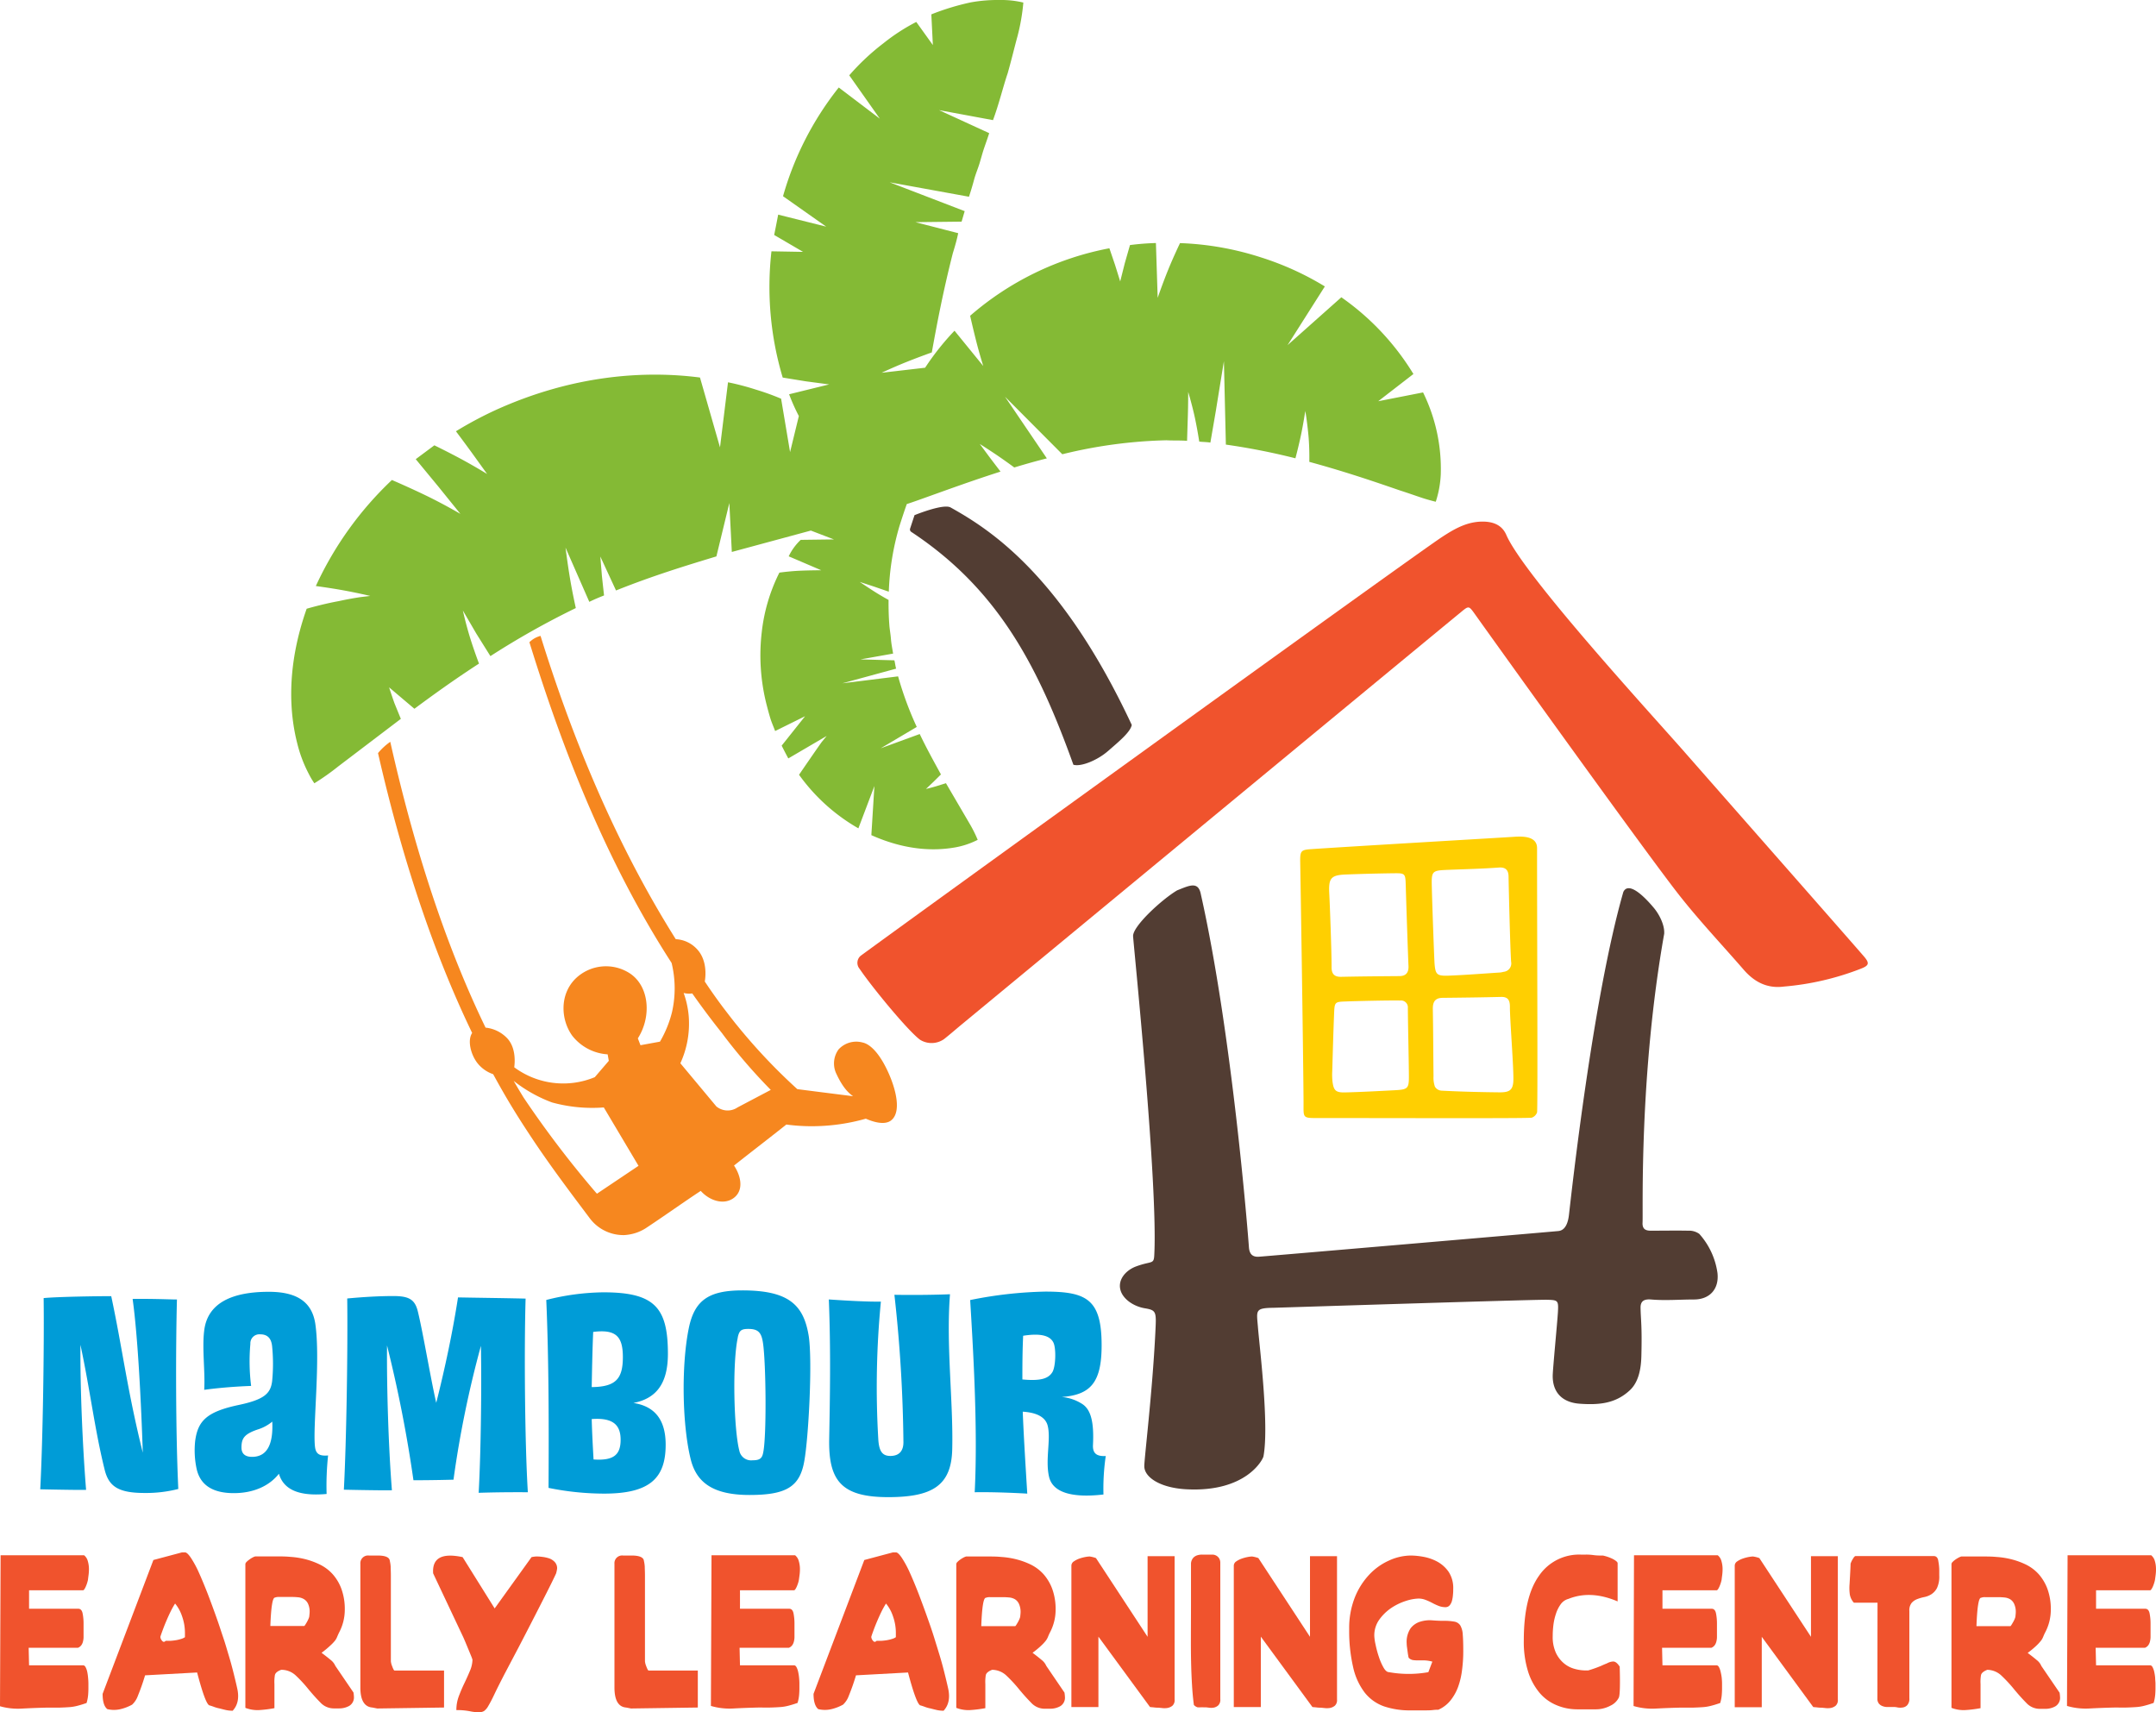 <svg id="Layer_1" data-name="Layer 1" xmlns="http://www.w3.org/2000/svg" viewBox="0 0 538.46 427.61"><defs><style>.cls-1{fill:#f0532d;}.cls-2{fill:#523d33;}.cls-3{fill:#ffcf01;}.cls-4{fill:#84ba35;}.cls-5{fill:#009cd7;}.cls-6{fill:#f6871f;}</style></defs><title>Nambour EL Centre</title><path class="cls-1" d="M445.58,246.37c-4.21.56-7.43-1.13-10.09-4.2-5.54-6.38-11.37-12.53-16.55-19.19-8.41-10.82-41.94-57.49-50.66-69.72-1.44-2-1.47-2-3.4-.4-7.33,6-115.68,95.52-124.73,103-1.46,1.21-2.89,2.46-4.38,3.64a5.44,5.44,0,0,1-6,.15c-3.1-2.32-12-13.14-15.09-17.71a2.31,2.31,0,0,1,.27-3.25c8.77-6.47,138-99.88,145.17-104.57,3.14-2.06,6.38-3.94,10.42-3.86,2.64.06,4.65,1,5.66,3.32,4.33,10,35.7,44.22,44,53.64,11.34,12.92,41.59,47.3,45.32,51.63,1.47,1.71,1.27,2.28-.81,3.08A68.6,68.6,0,0,1,445.58,246.37Z"/><path class="cls-2" d="M318.16,326.59c-4.74.07-4.35.58-4,4.72.34,4.5,2.86,24.56,1.39,32.38-.16.85-4.36,9-19.21,8.23-6.62-.35-10.48-3-10.55-5.68-.07-1.55,2-18.17,2.76-33.52.25-5.1.32-5.51-2.61-6s-5.42-2.34-6.06-4.41c-.82-2.63,1.19-5,3.73-6,3.94-1.48,4.53-.5,4.66-2.73,1-17.52-5.14-77.27-5.28-79.77s7.29-9.28,11-11.46c3.13-1.25,5.29-2.34,5.93,1,7.78,34.65,11.77,84.77,12,88.14.13,1.61.81,2.46,2.5,2.35,1.47-.09,71.1-6.07,74.76-6.41,1.89-.17,2.47-2.33,2.67-4.05.64-5.56,5.94-54,13.58-80.64,1.38-2.84,5.56,1.51,7.63,4,1.32,1.57,2.73,4.28,2.57,6.46-6.29,35.48-5.24,69.14-5.4,72.09-.09,1.55.64,2.07,2.1,2.05,3.1,0,6.2-.06,9.29,0a4.38,4.38,0,0,1,2.79.81,18.5,18.5,0,0,1,4.53,9.77c.43,3.94-1.88,6.57-5.81,6.6-3.69,0-7.13.31-10.8,0-1.75-.14-2.63.43-2.6,2.08.05,3.07.4,4.4.2,12.07-.08,3.26-.72,6.61-3,8.63-3.5,3.19-7.53,3.6-12.4,3.25-4.26-.3-6.78-2.74-6.74-7,0-1.47,1.16-13.39,1.3-15.89.17-2.95,0-3-2.8-3.07C382.39,324.54,319.48,326.56,318.16,326.59Z"/><path class="cls-3" d="M383.88,211.94c0,21.08.2,65.05,0,65.87a2.15,2.15,0,0,1-1.34,1.31c-1,.21-36.1.08-52.6.09-4.87,0-4.35.21-4.38-4.2-.11-14.74-.74-54.51-.83-59.66-.05-2.91.18-3.12,2.82-3.3,10-.68,43.44-2.63,50.2-3.05C379.6,208.88,384,208.49,383.88,211.94Zm-7.12,7c0-1.46-.57-2.43-2.42-2.29-4.1.3-8.22.4-12.33.56-4.45.18-4.52.17-4.41,4.45.13,5.29.6,17.92.68,19,.22,2.62.57,3.06,3.21,3,4.4-.16,8.8-.52,13.19-.8a6.23,6.23,0,0,0,.86-.17,2.1,2.1,0,0,0,1.86-2.51C377.16,236.7,376.83,222.59,376.76,218.92Zm-44.2,22.61c0,1.63.66,2.42,2.37,2.39,4.86-.1,9.71-.14,14.57-.18,1.73,0,2.35-1,2.27-2.54-.1-2-.56-15.57-.69-20.28-.09-2.84-.17-2.9-3.1-2.86q-6,.08-11.92.31c-3.63.15-4.27.92-4.08,4.64C332.12,225.65,332.59,238,332.56,241.53Zm44.54,9.9c0-1.53-.37-2.53-2.2-2.49-4.85.12-9.71.18-14.56.23-1.92,0-2.52,1-2.49,2.81.1,5.59.11,11.18.17,16.77a6.83,6.83,0,0,0,.35,2.6,2.05,2.05,0,0,0,1.68,1c4.82.25,9.66.37,14.5.42,2.27,0,3.3-.44,3.41-2.83C378.09,266.9,377.07,254.52,377.1,251.43ZM336,250.1c-2.57.08-2.69.19-2.8,2.8-.2,4.85-.33,9.7-.47,14.55a16.76,16.76,0,0,0,.06,2.65c.29,2.22.81,2.76,3.1,2.71,4.11-.1,8.22-.33,12.32-.54,3.45-.18,3.69-.39,3.66-3.76-.05-5.58-.21-11.17-.26-16.75a1.72,1.72,0,0,0-1.91-1.9C347.29,249.79,338.16,250,336,250.1Z"/><path class="cls-2" d="M276.66,187.61c2.8-2.43,5.65-4.77,6-6.57-17.56-37.59-35.55-48.89-45.26-54.32-1.85-1-9,1.93-9,1.93l-1.08,3.29a.73.73,0,0,0,.27.89c21.95,14.49,31.81,34,40.49,58.15C270.07,191.55,274.18,189.77,276.66,187.61Z"/><path class="cls-4" d="M355.41,98l-11.2,2.2,8.79-6.8a63.92,63.92,0,0,0-18-19.16L321.57,86.19l9.31-14.66a72.74,72.74,0,0,0-16-7.27,74,74,0,0,0-20.17-3.55s-1.63,3.38-3,6.76-2.58,6.91-2.58,6.91l-.44-13.69a64.41,64.41,0,0,0-6.48.51l-1.3,4.55-1.14,4.53-1.3-4.16C277.75,64,277.07,62,277.07,62a74,74,0,0,0-34.78,16.86S243,82,243.8,85.17s1.77,6.24,1.77,6.24l-7.18-8.82a64.81,64.81,0,0,0-7.34,9.24l-10.86,1.26s3-1.41,6.17-2.68,6.36-2.4,6.36-2.4c1.31-7.3,2.86-15.39,5.25-24.78.53-1.7,1-3.35,1.34-5l-10.7-2.75,11.55-.13.77-2.62-18.73-7.2L242,49.13c.48-1.43.9-2.86,1.28-4.27s.94-2.7,1.34-4,.75-2.68,1.18-3.93.87-2.46,1.25-3.68L234.52,27.5,248,30c1.54-4.15,2.51-8.31,3.67-11.71,1-3.54,1.76-6.74,2.45-9.24A50.61,50.61,0,0,0,255.58.64,23.46,23.46,0,0,0,249.74,0a38.1,38.1,0,0,0-7.28.59,61.39,61.39,0,0,0-9.86,3l.38,7.66-4.14-5.77a48.72,48.72,0,0,0-8.21,5.33,57.86,57.86,0,0,0-8.53,8l7.64,10.83-10.26-7.79A77.62,77.62,0,0,0,195.56,49l10.79,7.6-12-3c-.33,1.72-.66,3.42-1,5.08l7.22,4.22-7.9-.14a79,79,0,0,0,2.81,31.53l5.8.94,5.8.77-10,2.46a48.91,48.91,0,0,0,2.43,5.44l-2.19,9-2.24-13.33a60.34,60.34,0,0,0-6.26-2.26,63.77,63.77,0,0,0-7-1.84l-2,16.25-5-17.44c-14-1.81-31.87-.59-51.12,8.16a94.16,94.16,0,0,0-9.83,5.26s2,2.66,3.93,5.31l3.86,5.36s-3.12-1.92-6.44-3.71-6.74-3.45-6.74-3.45l-4.65,3.46,5.61,6.8,5.54,6.86s-4.08-2.39-8.34-4.46-8.76-4-8.76-4a85.64,85.64,0,0,0-19,26.48s3.48.46,6.86,1.07,6.73,1.4,6.73,1.4l-2.47.3c-1.47.22-3.42.56-5.41,1-4,.72-8,1.9-8,1.9-5.35,15.15-4.12,26.75-2.34,33.67a33.4,33.4,0,0,0,2.88,7.59,19.2,19.2,0,0,0,1.38,2.33,60.24,60.24,0,0,0,6-4.24l15.6-11.85-1.58-3.87c-.72-2-1.35-4-1.35-4l3.16,2.68L103.5,177c4.72-3.5,10-7.31,16.13-11.28,0,0-1.21-3.17-2.25-6.53s-1.78-6.73-1.78-6.73l3.36,5.77,3.52,5.62a203.9,203.9,0,0,1,21.33-12s-.85-3.77-1.47-7.51-1.1-7.58-1.1-7.58l5.94,13.54c1.21-.6,2.45-1.11,3.68-1.6,0,0-.27-2.42-.53-4.84l-.4-4.88,3.92,8.48c9.07-3.64,17.48-6.21,25.07-8.51l3.23-13.33.62,12.22,19.74-5.34,5.76,2.21-8.29.11a13.74,13.74,0,0,0-3,4.11l8.13,3.48s-2.57,0-5.22.11-5.24.48-5.24.48a43.9,43.9,0,0,0-4.4,14.84,49.86,49.86,0,0,0,1.2,18.12c.3,1.16.6,2.3.94,3.41s.81,2.14,1.2,3.19l7.48-3.7-5.85,7.35c.55,1.09,1.1,2.16,1.66,3.19l9.58-5.61-1.17,1.43c-.67.86-5.73,8.26-5.73,8.26a46.82,46.82,0,0,0,14.82,13.38l4-10.56-.76,12.26c8.93,4,16,3.83,20.25,3.17a20.08,20.08,0,0,0,6.31-2,32.62,32.62,0,0,0-2-4c-1.35-2.32-3.33-5.69-5.93-10.14l-2.44.76c-1.25.37-2.55.68-2.55.68l1.88-1.79,1.86-1.84c-1.67-3.06-3.52-6.37-5.3-10.09l-9.74,3.56,9-5.33a84.22,84.22,0,0,1-4.66-12.63l-13.91,1.73,13.42-3.66c-.21-.7-.26-1.41-.44-2.08l-8.48-.23,8.16-1.45c-.2-1.26-.45-2.47-.54-3.67s-.31-2.3-.39-3.39c-.17-2.18-.22-4.31-.2-6.34,0,0-1.84-1-3.64-2.15s-3.56-2.35-3.56-2.35l3.64,1.19,3.62,1.25a65.59,65.59,0,0,1,2.69-16.48c.64-2,1.22-3.77,1.63-4.91.07-.18.11-.33.17-.49,1.22-.39,2.94-1,5.05-1.76,4.49-1.6,10.79-3.92,18.36-6.35l-2.62-3.44-2.56-3.46s2.23,1.4,4.39,2.87,4.23,3,4.23,3c2.56-.78,5.27-1.55,8.13-2.27L251,99.07l14.31,14.37a119.71,119.71,0,0,1,26-3.49c1.77.1,3.46,0,5.16.14,0,0,.09-3,.19-6.11s.09-6.11.09-6.11.94,3.11,1.61,6.17,1.15,6.24,1.15,6.24c.93.11,1.87.09,2.78.25l1.38-8c.64-4,2-12.33,2-12.33l.49,20.83a165.5,165.5,0,0,1,17.37,3.42s.77-2.85,1.39-5.81,1.07-6,1.07-6,.16.8.32,2,.36,2.83.5,4.4c.27,3.2.19,6.3.19,6.3,9.33,2.54,17.09,5.23,22.64,7.14,2.85.91,5,1.72,6.53,2.17s2.41.65,2.41.65a25.56,25.56,0,0,0,1.25-6.78A43.28,43.28,0,0,0,355.41,98Z"/><path class="cls-5" d="M44.53,371.84a32.57,32.57,0,0,1-8.44,1c-6.76,0-9-1.77-10-6-2.44-9.89-3.56-19.57-6-31-.09,10.84.56,25.71,1.41,36.21,0,.07-5.73,0-11.45-.13.66-12.48,1-35.81.85-47.75,3.56-.34,13.22-.48,16.88-.48,2.81,13.17,4,23.47,7.88,39.09-.38-11.87-1.22-29-2.54-38.4,5.72-.07,11.07.2,11.07.13C43.87,337,43.87,357.79,44.53,371.84Z"/><path class="cls-5" d="M51,347.08c.28-4.43-.57-10.37,0-14.8.84-7,7.12-9.68,16.13-9.68,6.93,0,10.78,2.45,11.62,8,1.32,9.07-.65,25.57-.09,30.62.19,1.77,1,2.46,3.28,2.25a71.5,71.5,0,0,0-.37,9.62c-6.1.54-10.6-.61-11.91-5.05-2.35,3-6.29,4.84-11.26,4.84-5.15,0-8.34-1.91-9.28-6a22,22,0,0,1-.38-7c.66-5,2.82-7.3,10.79-9,6.47-1.36,8.06-2.86,8.44-6a44,44,0,0,0,0-8.59c-.19-2.05-1.13-3.07-3-3.07a2.25,2.25,0,0,0-2.44,2.38,49.09,49.09,0,0,0,.19,10.51S57,346.26,51,347.08ZM64.31,357c-3.37,1.16-4,2.25-4,4.5,0,1.78,1.22,2.32,2.63,2.32q5.48,0,5.06-8.8A10.56,10.56,0,0,1,64.31,357Z"/><path class="cls-5" d="M131.27,324.3c-.38,12.62-.19,36.36.56,48.36,0,0-6-.07-12.28.14.56-10.3.75-26.26.56-36.7a261.05,261.05,0,0,0-6.85,33.42s-4.78.14-10,.14A331.64,331.64,0,0,0,96.66,336c-.09,10.85.38,25.65,1.22,36.15,0,.07-6.28,0-12-.13.66-12.48,1-35.81.84-47.75,3.57-.34,7.79-.61,11.45-.61,3.84,0,5.43.75,6.18,3.82,1.32,5.39,3.19,16.71,4.6,22.85,2.16-8.53,4.13-17.8,5.44-26.33C119.64,324.1,126,324.17,131.27,324.3Z"/><path class="cls-5" d="M136.43,324.64a60.21,60.21,0,0,1,14.25-1.91c12.76,0,16.13,3.75,16.13,15.35,0,7.43-2.9,11.18-8.62,12.28,5.25.81,8.06,4.09,8.06,10.43,0,8.39-4,12.21-15.38,12.21A70,70,0,0,1,137,371.57C137.08,356.77,137.08,339.38,136.43,324.64Zm19.13,14.26c0-5.12-1.69-7-7.41-6.28-.19,4.23-.28,9-.37,13.78C153.78,346.33,155.56,344.35,155.56,338.9Zm-7.32,25.57c5,.35,6.76-1.15,6.76-4.91,0-3.54-1.69-5.59-7.22-5.18C147.87,357.86,148.06,361.27,148.24,364.47Z"/><path class="cls-5" d="M202,333.78c.94,6.55-.09,25.44-1.13,31.1-1.12,6.48-4.59,8.46-13.69,8.46-9.38,0-13.22-3.34-14.63-8.73-2.15-8.46-2.44-23.33-.56-32.74,1.41-7.16,5-9.62,13.41-9.62C197,322.25,200.76,325.87,202,333.78Zm-17.73.21c-1.4,6.48-1,23,.38,28.3a3,3,0,0,0,3.28,2.39c1.69,0,2.35-.41,2.63-1.71.94-3.75.75-22.57,0-27.55-.38-2.59-1.13-3.55-3.66-3.55C185.1,331.87,184.63,332.28,184.25,334Z"/><path class="cls-5" d="M207,324.51c3.84.27,9.75.61,13,.54a221.68,221.68,0,0,0-.65,34.31c.18,3.07,1,4.3,3.19,4.23s3.09-1.43,3.09-3.41a360.42,360.42,0,0,0-2.25-36.83c8,.13,13.88-.14,13.88-.14-1,12.82.84,26.8.56,38.67-.19,9.14-5,12-16,12-11.73,0-14.92-4.16-14.73-14.53S207.51,337.26,207,324.51Z"/><path class="cls-5" d="M255.43,352.54c.19,5,.56,11.25,1.13,20.46-8.54-.48-13.13-.34-13.13-.34.84-16.37-.47-36.9-1.13-48a103.55,103.55,0,0,1,18.76-2.11c10.41,0,14.07,2,14.07,13.43,0,9.35-2.82,12.35-9.95,12.89a11.27,11.27,0,0,1,5.16,1.78c2.16,1.43,2.91,4.63,2.63,10.23-.09,2,.84,2.86,3.19,2.73a56.13,56.13,0,0,0-.57,9.61c-7.69.89-12.66-.41-13.59-4.43-1-4.3.56-9.55-.38-12.89C261,353.77,258.71,352.74,255.43,352.54Zm-.09-8.05c4.41.41,6.47-.14,7.5-1.84.84-1.43.94-5.87.28-7.3-.84-1.84-3.28-2.45-7.59-1.77C255.34,337.74,255.34,341,255.34,344.49Z"/><path class="cls-1" d="M.15,388.39H21a2.78,2.78,0,0,1,.92,1.43,7.11,7.11,0,0,1,.29,1.75,11.33,11.33,0,0,1-.08,1.67c-.07.53-.12.93-.15,1.19s-.1.47-.18.76-.19.58-.31.87a4.88,4.88,0,0,1-.38.76c-.14.21-.26.32-.36.32H7.26v4.61H19.54c.58,0,.95.4,1.1,1.2a12.79,12.79,0,0,1,.23,2.38v2.55c0,.32,0,.66,0,1a4.76,4.76,0,0,1-.15,1.07,2.52,2.52,0,0,1-.41.91,1.92,1.92,0,0,1-.84.64H7.16l.1,4.38H20.77c.24,0,.44.16.61.47a4.62,4.62,0,0,1,.41,1.16A11.94,11.94,0,0,1,22,419c.05.53.08,1,.08,1.43v1.12c0,.26,0,.75-.05,1.47a9.83,9.83,0,0,1-.41,2.27c-.75.26-1.48.49-2.18.67a11,11,0,0,1-2.07.36c-.68.05-1.47.09-2.38.12s-1.93,0-3.09,0q-3.37.08-6.32.24A16.47,16.47,0,0,1,0,426.1Z"/><path class="cls-1" d="M25.63,423l12.68-33.42,7.16-1.91h.72c.38,0,.87.45,1.48,1.35a25.82,25.82,0,0,1,2,3.7q1.06,2.36,2.25,5.41c.78,2.05,1.57,4.18,2.35,6.41.55,1.54,1,3,1.51,4.49s.91,2.94,1.36,4.42.83,2.9,1.17,4.26.65,2.64.92,3.86c.55,2.38.17,4.27-1.12,5.65a8.06,8.06,0,0,1-1.61-.16c-.5-.11-1-.24-1.61-.4a8.68,8.68,0,0,1-1.44-.4,11.57,11.57,0,0,0-1.22-.4c-.69-.42-1.67-3.15-3-8.19l-13,.71a52.61,52.61,0,0,1-1.79,5.1A5.6,5.6,0,0,1,33,425.7a11.52,11.52,0,0,1-2.89,1.12,7.08,7.08,0,0,1-3.3,0C26,426.18,25.63,424.91,25.63,423Zm14.42-14.24a1.58,1.58,0,0,0,.44,1c.29.35.59.33.89,0,.34,0,.74,0,1.2,0a13.46,13.46,0,0,0,1.39-.16,8.52,8.52,0,0,0,1.3-.32,2.93,2.93,0,0,0,.92-.43v-1a12.35,12.35,0,0,0-.72-4.22,9.93,9.93,0,0,0-1.74-3.18,20.57,20.57,0,0,0-1.12,2c-.38.77-.73,1.55-1.07,2.35s-.64,1.55-.9,2.26S40.19,408.28,40.05,408.76Z"/><path class="cls-1" d="M70.23,417c-1,.37-1.48.82-1.58,1.35a10.31,10.31,0,0,0-.11,2.23v6a30.75,30.75,0,0,1-3.88.48,8.32,8.32,0,0,1-3.38-.56V390.61a.78.78,0,0,1,.26-.51,4.06,4.06,0,0,1,.64-.56A6.6,6.6,0,0,1,63,389a3.63,3.63,0,0,1,.75-.32h5.42c1,0,2.15,0,3.4.12a20.71,20.71,0,0,1,3.76.6A18.73,18.73,0,0,1,80,390.77a10.57,10.57,0,0,1,3.12,2.39,11.48,11.48,0,0,1,2.17,3.7,14.8,14.8,0,0,1,.82,5.21,12.14,12.14,0,0,1-1.48,5.73c-.17.37-.32.7-.44,1a3.67,3.67,0,0,1-.59,1A10.87,10.87,0,0,1,82.43,411a22.19,22.19,0,0,1-2.12,1.75c.92.69,1.68,1.29,2.28,1.79A3.75,3.75,0,0,1,83.74,416l4.55,6.68c.07.53.1.85.1,1A2.47,2.47,0,0,1,87.24,426a5.09,5.09,0,0,1-2.53.64H83.28A4.56,4.56,0,0,1,80,425.15q-1.49-1.51-3-3.34a33.23,33.23,0,0,0-3.09-3.35A5.22,5.22,0,0,0,70.23,417ZM72,398.81H69.72a2.45,2.45,0,0,0-1.07.16q-.87,0-1.13,7.08H76s.11-.09.23-.28.25-.4.39-.64.26-.48.38-.75a3.18,3.18,0,0,0,.23-.64c.07-.63.1-1,.1-1.11a4.65,4.65,0,0,0-.41-2.15,2.63,2.63,0,0,0-1.05-1.15,3.49,3.49,0,0,0-1.4-.44c-.51-.05-1-.08-1.43-.08Z"/><path class="cls-1" d="M90,421.41V390.53a1.93,1.93,0,0,1,2.15-2.07h2.14c2,0,3,.46,3.07,1.36a8.16,8.16,0,0,1,.21,1.43c0,.53.05,1.27.05,2.23v19.65c0,.8,0,1.38,0,1.75a4.26,4.26,0,0,0,.31,1.2c.27.74.47,1.11.61,1.11H110.9v9.23l-16.68.24L93,426.42Q90,426.18,90,421.41Z"/><path class="cls-1" d="M118,414.48a7.45,7.45,0,0,0-.28-.79c-.19-.48-.41-1-.67-1.63l-.79-1.91c-.28-.66-.51-1.21-.72-1.63l-7.36-15.6q-.42-5.73,7.36-4.06l8,12.81,9.21-12.81a7.94,7.94,0,0,1,1.12-.16c.35,0,.81,0,1.41.08a9,9,0,0,1,1.77.36,3.5,3.5,0,0,1,1.48.92,2.29,2.29,0,0,1,.61,1.67,9.39,9.39,0,0,1-.25,1.19c-.41.9-1.11,2.34-2.1,4.3s-2.1,4.14-3.32,6.52-2.5,4.86-3.82,7.4L126,418.07c-1.09,2.12-1.94,3.8-2.53,5.05s-1.09,2.2-1.49,2.86a3.88,3.88,0,0,1-1.1,1.32,2.61,2.61,0,0,1-1.38.31,12.17,12.17,0,0,1-2.2-.27,16.72,16.72,0,0,0-3.32-.28,9.69,9.69,0,0,1,.61-3.46c.41-1.09.86-2.15,1.36-3.19s.94-2,1.35-3A7.51,7.51,0,0,0,118,414.48Z"/><path class="cls-1" d="M153.46,421.41V390.53a1.92,1.92,0,0,1,2.15-2.07h2.14c1.95,0,3,.46,3.07,1.36a8.16,8.16,0,0,1,.21,1.43c0,.53.05,1.27.05,2.23v19.65c0,.8,0,1.38,0,1.75a4.26,4.26,0,0,0,.31,1.2c.27.74.47,1.11.61,1.11h12.28v9.23l-16.68.24-1.23-.24Q153.46,426.18,153.46,421.41Z"/><path class="cls-1" d="M177.7,388.39h20.87a2.78,2.78,0,0,1,.92,1.43,7.11,7.11,0,0,1,.29,1.75,11.33,11.33,0,0,1-.08,1.67c-.07.53-.12.93-.16,1.19a6,6,0,0,1-.17.76c-.09.29-.19.58-.31.87a4.88,4.88,0,0,1-.38.76c-.14.21-.26.32-.36.32H184.81v4.61h12.28c.58,0,.95.4,1.1,1.2a12.79,12.79,0,0,1,.23,2.38v2.55c0,.32,0,.66,0,1a4.76,4.76,0,0,1-.15,1.07,2.52,2.52,0,0,1-.41.91,1.92,1.92,0,0,1-.84.64H184.71l.1,4.38h13.51c.24,0,.44.16.61.47a4.62,4.62,0,0,1,.41,1.16,11.94,11.94,0,0,1,.23,1.47c.05.53.08,1,.08,1.43v1.12c0,.26,0,.75-.05,1.47a9.83,9.83,0,0,1-.41,2.27c-.75.26-1.48.49-2.18.67a11,11,0,0,1-2.07.36c-.68.05-1.47.09-2.38.12s-1.93,0-3.09,0q-3.37.08-6.32.24a16.47,16.47,0,0,1-5.6-.64Z"/><path class="cls-1" d="M203.18,423l12.68-33.42,7.16-1.91h.72c.38,0,.87.45,1.48,1.35a25.82,25.82,0,0,1,2,3.7q1.07,2.36,2.25,5.41c.78,2.05,1.57,4.18,2.35,6.41.55,1.54,1.05,3,1.51,4.49s.91,2.94,1.36,4.42.83,2.9,1.17,4.26.65,2.64.92,3.86c.55,2.38.17,4.27-1.12,5.65a8.06,8.06,0,0,1-1.61-.16c-.5-.11-1-.24-1.61-.4a8.68,8.68,0,0,1-1.44-.4,11.57,11.57,0,0,0-1.22-.4q-1-.63-3-8.19l-13,.71a52.61,52.61,0,0,1-1.79,5.1,5.6,5.6,0,0,1-1.44,2.22,11.52,11.52,0,0,1-2.89,1.12,7.08,7.08,0,0,1-3.3,0C203.59,426.18,203.18,424.91,203.18,423Zm14.42-14.24a1.58,1.58,0,0,0,.44,1c.29.35.58.33.89,0,.34,0,.74,0,1.2,0a13.46,13.46,0,0,0,1.39-.16,8.52,8.52,0,0,0,1.3-.32,2.93,2.93,0,0,0,.92-.43v-1a12.35,12.35,0,0,0-.72-4.22,9.93,9.93,0,0,0-1.74-3.18,20.57,20.57,0,0,0-1.12,2c-.38.77-.73,1.55-1.07,2.35s-.64,1.55-.9,2.26S217.74,408.28,217.6,408.76Z"/><path class="cls-1" d="M247.78,417c-.95.37-1.48.82-1.58,1.35a10.31,10.31,0,0,0-.11,2.23v6a31,31,0,0,1-3.88.48,8.32,8.32,0,0,1-3.38-.56V390.61a.74.74,0,0,1,.26-.51,4.06,4.06,0,0,1,.64-.56,6.6,6.6,0,0,1,.81-.52,3.63,3.63,0,0,1,.75-.32h5.42c1,0,2.15,0,3.4.12a20.71,20.71,0,0,1,3.76.6,18.73,18.73,0,0,1,3.66,1.35,10.57,10.57,0,0,1,3.12,2.39,11.66,11.66,0,0,1,2.17,3.7,14.8,14.8,0,0,1,.82,5.21,12.14,12.14,0,0,1-1.48,5.73c-.18.37-.32.7-.44,1a4,4,0,0,1-.59,1A10.87,10.87,0,0,1,260,411a22.19,22.19,0,0,1-2.12,1.75c.92.69,1.68,1.29,2.27,1.79a3.79,3.79,0,0,1,1.16,1.48l4.55,6.68c.07.53.1.85.1,1a2.47,2.47,0,0,1-1.15,2.38,5.09,5.09,0,0,1-2.53.64h-1.43a4.56,4.56,0,0,1-3.33-1.51q-1.49-1.51-3-3.34a34.44,34.44,0,0,0-3.09-3.35A5.24,5.24,0,0,0,247.78,417Zm1.74-18.14h-2.25a2.45,2.45,0,0,0-1.07.16q-.87,0-1.13,7.08h8.49s.11-.09.23-.28.25-.4.39-.64.26-.48.38-.75a4,4,0,0,0,.23-.64c.07-.63.1-1,.1-1.11a4.78,4.78,0,0,0-.41-2.15,2.63,2.63,0,0,0-1-1.15,3.49,3.49,0,0,0-1.4-.44c-.51-.05-1-.08-1.44-.08Z"/><path class="cls-1" d="M272.13,388.7a7.46,7.46,0,0,1,1.59.4l12.89,19.66V388.62h6.75v35.81a1.87,1.87,0,0,1-.56,1.55,2.78,2.78,0,0,1-1.28.56,5,5,0,0,1-1.38,0l-.82-.08c-.28,0-.68,0-1.2-.08l-.9-.08-12.89-17.58v17.58h-6.75V391a1.28,1.28,0,0,1,.61-1.07,5.8,5.8,0,0,1,1.43-.72,10.65,10.65,0,0,1,1.54-.4A7.07,7.07,0,0,1,272.13,388.7Z"/><path class="cls-1" d="M297.45,401V390.38a2.43,2.43,0,0,1,.61-1.4,2.39,2.39,0,0,1,1-.59,3.94,3.94,0,0,1,1.12-.16h1.69c.34,0,.68,0,1,0a2.15,2.15,0,0,1,.92.27,2.06,2.06,0,0,1,.7.68,2.19,2.19,0,0,1,.28,1.16v34a1.93,1.93,0,0,1-.52,1.55,2.34,2.34,0,0,1-1.15.56,3.87,3.87,0,0,1-1.22,0c-.4-.05-.66-.08-.8-.08a3.74,3.74,0,0,1-.48,0,5.6,5.6,0,0,0-.74,0,5.76,5.76,0,0,1-.75,0,2,2,0,0,1-.94-.6c-.21-1.59-.36-3.23-.46-4.93s-.17-3.29-.21-4.77-.06-2.89-.07-4.22,0-2.79,0-4.38Z"/><path class="cls-1" d="M312.69,388.7a7.46,7.46,0,0,1,1.59.4l12.89,19.66V388.62h6.75v35.81a1.87,1.87,0,0,1-.56,1.55,2.74,2.74,0,0,1-1.28.56,5,5,0,0,1-1.38,0l-.82-.08c-.27,0-.67,0-1.2-.08l-.9-.08-12.89-17.58v17.58h-6.75V391a1.3,1.3,0,0,1,.61-1.07,5.7,5.7,0,0,1,1.44-.72,10.22,10.22,0,0,1,1.53-.4A7.26,7.26,0,0,1,312.69,388.7Z"/><path class="cls-1" d="M338.32,399.05a18,18,0,0,1,3.61-5.77,15.39,15.39,0,0,1,5-3.58,13.36,13.36,0,0,1,5.47-1.24,18.6,18.6,0,0,1,3.09.32,11.67,11.67,0,0,1,3.46,1.2,8.33,8.33,0,0,1,2.81,2.5,7.31,7.31,0,0,1,1.18,4.34c0,.43,0,.89-.06,1.39a7.78,7.78,0,0,1-.23,1.47,2.93,2.93,0,0,1-.58,1.2,1.37,1.37,0,0,1-1.08.48,4.69,4.69,0,0,1-1.69-.32,14.88,14.88,0,0,1-1.63-.76,13.78,13.78,0,0,0-1.67-.75,4.77,4.77,0,0,0-1.76-.32,11.09,11.09,0,0,0-3,.55,14.49,14.49,0,0,0-3.64,1.71,11.9,11.9,0,0,0-3.06,2.91,6.75,6.75,0,0,0-1.31,4.14,12.17,12.17,0,0,0,.31,2.15,24.88,24.88,0,0,0,.82,3.06,14.49,14.49,0,0,0,1.17,2.7c.44.77.91,1.16,1.38,1.16a27.93,27.93,0,0,0,9.82,0l1-2.63a8.73,8.73,0,0,0-2.1-.32H354a6.86,6.86,0,0,1-1.17-.08,1.94,1.94,0,0,1-1-.55,2.45,2.45,0,0,1-.12-.52c-.06-.29-.11-.62-.16-1l-.15-1.12a7.41,7.41,0,0,1-.08-.95,6.08,6.08,0,0,1,1-3.82,4.84,4.84,0,0,1,2.41-1.63,8,8,0,0,1,3-.32c1,.08,2,.12,2.81.12a13.78,13.78,0,0,1,2.69.2,2.2,2.2,0,0,1,1.48.95,5.07,5.07,0,0,1,.61,2.27c.09,1,.13,2.39.13,4.14a35.29,35.29,0,0,1-.31,4.77,18.9,18.9,0,0,1-1,4.22,12,12,0,0,1-1.92,3.38,8,8,0,0,1-3,2.27c-.27,0-.72,0-1.35.08s-1.33.08-2.08.08-1.34,0-2,0l-1.35,0a20.13,20.13,0,0,1-6.78-1,10.67,10.67,0,0,1-4.81-3.42,16.17,16.17,0,0,1-2.89-6.29,40.28,40.28,0,0,1-1-9.62A20.71,20.71,0,0,1,338.32,399.05Z"/><path class="cls-1" d="M380.57,409.63q0-10.81,3.79-16.11a12.11,12.11,0,0,1,10.43-5.29h1.33a12.72,12.72,0,0,1,1.84.12,11.89,11.89,0,0,0,1.49.11h.87c.27.06.62.15,1.05.28a11.89,11.89,0,0,1,1.22.48,5.39,5.39,0,0,1,1,.6c.27.21.41.4.41.56v9.54q-6.71-2.87-12.28-.63a3.44,3.44,0,0,0-1.91,1.31A8.4,8.4,0,0,0,388.6,403a14.46,14.46,0,0,0-.64,2.82,22.63,22.63,0,0,0-.17,2.75,9.51,9.51,0,0,0,.79,4.17,7.71,7.71,0,0,0,2,2.63,7,7,0,0,0,2.66,1.39,10.44,10.44,0,0,0,2.79.4h.61a30.58,30.58,0,0,0,3.25-1.15q.94-.43,1.41-.6a3.58,3.58,0,0,1,1.51-.48c.56-.05,1.13.37,1.71,1.28.14,4.72.05,7.32-.25,7.79a4.36,4.36,0,0,1-2.05,1.95,7.74,7.74,0,0,1-3.84.92h-4.55a13.23,13.23,0,0,1-5-1,11.18,11.18,0,0,1-4.22-3,15.5,15.5,0,0,1-2.94-5.33A24.92,24.92,0,0,1,380.57,409.63Z"/><path class="cls-1" d="M408.09,388.39H429a2.78,2.78,0,0,1,.92,1.43,7.11,7.11,0,0,1,.29,1.75,11.33,11.33,0,0,1-.08,1.67c-.07.53-.12.93-.15,1.19s-.1.47-.18.76-.19.58-.31.87a4.88,4.88,0,0,1-.38.76c-.14.21-.26.32-.36.32H415.2v4.61h12.28c.58,0,.95.4,1.1,1.2a12.79,12.79,0,0,1,.23,2.38v2.55c0,.32,0,.66,0,1a4.76,4.76,0,0,1-.15,1.07,2.7,2.7,0,0,1-.41.91,1.92,1.92,0,0,1-.84.64H415.1l.1,4.38h13.51c.24,0,.44.16.61.47a4.62,4.62,0,0,1,.41,1.16A11.94,11.94,0,0,1,430,419c.05.53.08,1,.08,1.43v1.12c0,.26,0,.75-.05,1.47a9.83,9.83,0,0,1-.41,2.27c-.75.26-1.48.49-2.18.67a11,11,0,0,1-2.07.36c-.68.05-1.47.09-2.38.12s-1.93,0-3.09,0q-3.37.08-6.32.24a16.47,16.47,0,0,1-5.6-.64Z"/><path class="cls-1" d="M437.81,388.7a7.46,7.46,0,0,1,1.59.4l12.89,19.66V388.62H459v35.81a1.87,1.87,0,0,1-.56,1.55,2.74,2.74,0,0,1-1.28.56,5,5,0,0,1-1.38,0l-.82-.08c-.27,0-.67,0-1.2-.08l-.9-.08L440,408.76v17.58h-6.75V391a1.28,1.28,0,0,1,.61-1.07,5.7,5.7,0,0,1,1.44-.72,10.22,10.22,0,0,1,1.53-.4A7.26,7.26,0,0,1,437.81,388.7Z"/><path class="cls-1" d="M468.91,400.24H463a4.13,4.13,0,0,1-1-2,11.78,11.78,0,0,1-.07-2.66c.06-1.06.12-2.08.17-3.07s.08-1.63.08-2a5.37,5.37,0,0,1,.54-1.15c.29-.5.52-.76.69-.76H483c.58,0,1,.43,1.1,1.28a12.83,12.83,0,0,1,.23,2.38v1.2a6.75,6.75,0,0,1-.56,3.1,4.13,4.13,0,0,1-1.38,1.55,5.18,5.18,0,0,1-1.79.72,10.78,10.78,0,0,0-1.79.52,3.45,3.45,0,0,0-1.38.95,2.94,2.94,0,0,0-.57,2v21.8a2.36,2.36,0,0,1-.51,1.71,1.88,1.88,0,0,1-1.15.6,3.87,3.87,0,0,1-1.23,0,4.83,4.83,0,0,0-.79-.12h-.87c-.34,0-.71,0-1.1,0a3.33,3.33,0,0,1-1.1-.24,2.08,2.08,0,0,1-.87-.63,1.91,1.91,0,0,1-.36-1.24Z"/><path class="cls-1" d="M496.33,417c-.95.37-1.48.82-1.58,1.35a10.31,10.31,0,0,0-.11,2.23v6a30.89,30.89,0,0,1-3.89.48,8.3,8.3,0,0,1-3.37-.56V390.61a.76.76,0,0,1,.25-.51,4.57,4.57,0,0,1,.64-.56,7.6,7.6,0,0,1,.82-.52,3.83,3.83,0,0,1,.74-.32h5.43c1,0,2.15,0,3.4.12a20.71,20.71,0,0,1,3.76.6,18.73,18.73,0,0,1,3.66,1.35,10.57,10.57,0,0,1,3.12,2.39,11.66,11.66,0,0,1,2.17,3.7,14.8,14.8,0,0,1,.82,5.21,12.14,12.14,0,0,1-1.48,5.73c-.18.37-.32.7-.44,1a4,4,0,0,1-.59,1,11.88,11.88,0,0,1-1.15,1.23,22.19,22.19,0,0,1-2.12,1.75c.92.69,1.68,1.29,2.27,1.79a3.66,3.66,0,0,1,1.15,1.48l4.56,6.68c.07.53.1.85.1,1a2.47,2.47,0,0,1-1.15,2.38,5.09,5.09,0,0,1-2.53.64h-1.43a4.56,4.56,0,0,1-3.33-1.51q-1.49-1.51-3-3.34a34.44,34.44,0,0,0-3.09-3.35A5.26,5.26,0,0,0,496.33,417Zm1.74-18.14h-2.25a2.45,2.45,0,0,0-1.07.16q-.87,0-1.13,7.08h8.49s.11-.09.23-.28.25-.4.38-.64a6.58,6.58,0,0,0,.39-.75,4,4,0,0,0,.23-.64c.07-.63.1-1,.1-1.11a4.78,4.78,0,0,0-.41-2.15,2.63,2.63,0,0,0-1-1.15,3.49,3.49,0,0,0-1.4-.44c-.51-.05-1-.08-1.44-.08Z"/><path class="cls-1" d="M516.38,388.39h20.87a2.78,2.78,0,0,1,.92,1.43,6.66,6.66,0,0,1,.28,1.75,10.13,10.13,0,0,1-.07,1.67c-.07.53-.12.93-.16,1.19a4.79,4.79,0,0,1-.18.76,7.47,7.47,0,0,1-.3.87,4.13,4.13,0,0,1-.39.76c-.13.21-.25.32-.35.32H523.49v4.61h12.28c.58,0,.94.4,1.1,1.2a12.79,12.79,0,0,1,.23,2.38v2.55c0,.32,0,.66,0,1a5.41,5.41,0,0,1-.15,1.07,2.7,2.7,0,0,1-.41.91,1.92,1.92,0,0,1-.84.64H523.39l.1,4.38H537c.23,0,.44.16.61.47a4.62,4.62,0,0,1,.41,1.16,11.94,11.94,0,0,1,.23,1.47c0,.53.08,1,.08,1.43v1.12c0,.26,0,.75-.05,1.47a10.39,10.39,0,0,1-.41,2.27c-.75.26-1.48.49-2.18.67a11,11,0,0,1-2.07.36c-.68.05-1.48.09-2.38.12s-1.93,0-3.09,0q-3.37.08-6.32.24a16.47,16.47,0,0,1-5.6-.64Z"/><path class="cls-6" d="M220.68,265.5c-2.44-4.31-4.51-5-5.23-5.15a6,6,0,0,0-6,1.7,5.94,5.94,0,0,0-.69,5.84c1.7,3.76,3.2,5.09,4.3,5.87-6.24-.79-11.18-1.41-13.93-1.77a144.05,144.05,0,0,1-13.82-14.43c-.53-.62-1-1.24-1.53-1.86-1.1-1.38-2.17-2.78-3.24-4.18q-2.45-3.28-4.52-6.41c.29-1.67.49-5.41-1.87-8a7.73,7.73,0,0,0-5.38-2.57C153.16,209.72,142.52,183,135,158.8a6.12,6.12,0,0,0-2.78,1.58c7.94,25.68,18.74,54.14,35.51,80.09h0a26.77,26.77,0,0,1,.1,12.3,28.09,28.09,0,0,1-3,7.36l-4.87.89-.66-1.71c3.46-5.43,2.87-12.92-1.89-16.16a10.92,10.92,0,0,0-13.78,1.35c-3.93,4-3.54,10.24-.71,14.15a12.18,12.18,0,0,0,8.84,4.65l.29,1.62L148.55,269a20.53,20.53,0,0,1-20.12-2.47c.08-.61.62-4.59-1.67-7.15a8.67,8.67,0,0,0-5.49-2.75c-8.64-17.83-17-41.1-23.8-71.38a15.78,15.78,0,0,0-3.06,2.82c6.71,29.43,15,52.25,23.51,69.89-1.24,1.89-.33,5.34,1.25,7.44a8.53,8.53,0,0,0,4,2.86c3.34,6.13,6.08,10.58,9.92,16.34,4.44,6.67,9.55,13.45,14.11,19.51a10.51,10.51,0,0,0,8.62,4.33,7.56,7.56,0,0,0,.82-.07,11,11,0,0,0,5-1.89c4.19-2.77,9.17-6.32,13.37-9.08,2.12,2.39,5.69,3.63,8.21,1.79s1.95-5.35.1-8.12c4.16-3.29,8.92-6.94,13.07-10.24a47.94,47.94,0,0,0,5.33.41,49.5,49.5,0,0,0,14.52-1.87c4,1.74,5.66.92,6.26.47C225.67,277.47,223.21,270,220.68,265.5Zm-71.59,32.6L149,298h0l-.11-.11a254.56,254.56,0,0,1-18.11-23.78q-1.23-2-2.49-4.18a35.22,35.22,0,0,0,9.57,5.38,37.86,37.86,0,0,0,12.94,1.25l8.67,14.58Zm32.52-20.78a4.51,4.51,0,0,1-2.69-1l-9-10.79A23.7,23.7,0,0,0,172,253.68a22.68,22.68,0,0,0-1.26-5.71,5.37,5.37,0,0,0,2.15.12c2.37,3.37,4.84,6.68,7.44,9.93h0q.63.86,1.29,1.71a140,140,0,0,0,10.88,12.45l-8.29,4.37A4.42,4.42,0,0,1,181.61,277.32Z"/></svg>